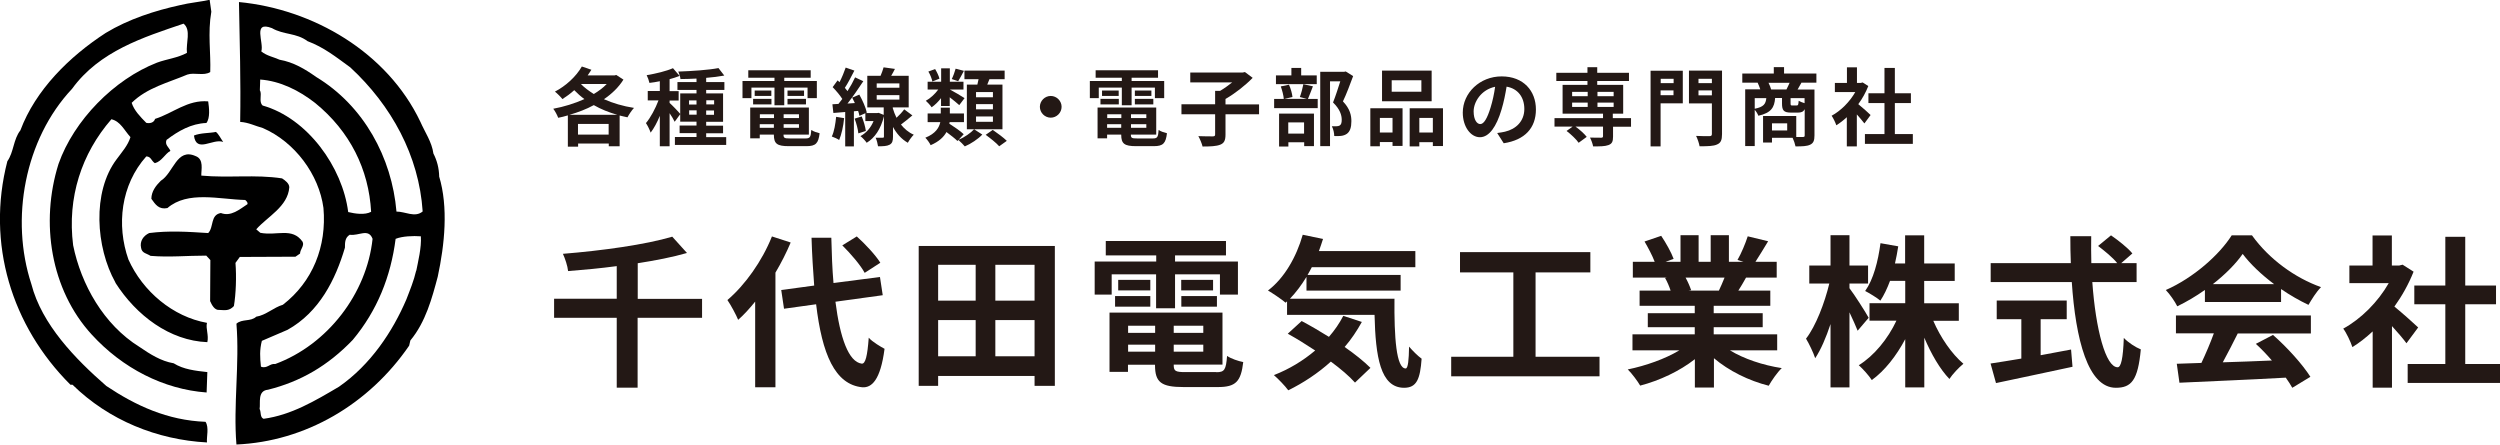<?xml version="1.0" encoding="UTF-8"?><svg id="_レイヤー_2" xmlns="http://www.w3.org/2000/svg" viewBox="0 0 207.14 36.85"><defs><style>.cls-1{fill:#231815;}.cls-1,.cls-2{stroke-width:0px;}</style></defs><g id="_レイヤー_1-2"><path class="cls-2" d="M9.57,23.44c1.73,2.7,4.49,4.79,7.61,4.91.13-.59-.15-1.14-.03-1.6-2.82-.5-5.32-2.6-6.51-5.25-1-2.84-.63-6.18,1.48-8.54.4.01.4.35.71.56.58-.15.83-.77,1.29-1.02-.12-.3-.49-.5-.32-.91.99-.75,2.04-1.35,3.3-1.4.32-.4.23-1.25.15-1.79-1.71-.15-2.93.99-4.4,1.45-.09.31-.42.4-.73.33-.5-.51-1.01-1.03-1.21-1.66,1.28-1.26,3.03-1.67,4.61-2.34.58-.2,1.37.13,1.9-.21.06-1.56-.22-3.23.09-5l-.14-.99c-.7.17-1.67.25-2.47.45-2.05.45-4.24,1.15-6.14,2.3-3.02,1.96-5.82,4.73-7.07,8.07-.59.75-.54,1.79-1.08,2.56-1.76,6.81.35,13.66,5.23,18.52h.17c3.01,2.95,7.02,4.56,11.14,4.78-.05-.46.19-1.24-.12-1.71-3.15-.12-5.78-1.34-8.22-2.97-2.57-2.24-5.35-5.1-6.21-8.44-1.77-5.38-.56-12,3.37-16.18,2.27-3.13,5.91-4.27,9.24-5.4.65.52.18,1.61.28,2.42-.77.42-1.67.51-2.48.81-3.55,1.38-6.89,4.78-8.16,8.39-1.53,4.86-.65,10.43,2.75,14.14,2.55,2.79,5.96,4.54,9.52,4.8l.06-1.69c-.99-.11-1.98-.22-2.79-.73-1.06-.18-1.96-.76-2.84-1.36-2.96-1.84-4.83-5.17-5.49-8.42-.5-3.96.7-7.6,3.17-10.44.75.17,1.06.91,1.58,1.48-.21.69-.71,1.24-1.15,1.84-2.04,2.71-1.72,7.3-.1,10.2Z"/><path class="cls-2" d="M19.49,21.81l.38-.52,4.61-.02.38-.26c.01-.35.38-.65.21-.98-.86-1.22-2.12-.47-3.5-.74l-.34-.29c.94-1.06,2.62-1.88,2.74-3.48,0-.32-.35-.58-.6-.74-2.22-.34-4.41-.02-6.69-.23-.02-.47.24-1.36-.48-1.62-1.57-.7-1.82,1.4-2.88,2.05-.42.42-.77.88-.78,1.49.34.48.62.91,1.33.77,1.69-1.46,4.31-.72,6.45-.67.1.1.23.2.18.35-.67.44-1.37,1.05-2.2.73-.89.15-.57,1.17-1.05,1.66-1.69-.11-3.27-.21-4.89,0-.47.22-.8.67-.67,1.23.07.45.47.45.78.66,1.59.13,2.97-.02,4.62-.02l.34.37-.02,3.4c.13.29.36.78.78.73.44.02.8.1,1.19-.32.17-1.01.22-2.43.13-3.58Z"/><path class="cls-2" d="M18.49,11.76c-.2-.28-.37-.65-.6-.83-.5.11-1.27.07-1.82.3.19,1.5,1.57.21,2.42.53Z"/><path class="cls-2" d="M36.39,14.61c-.02-.69-.18-1.31-.48-1.89-.13-.96-.7-1.76-1.08-2.63C32.08,4.32,25.95.76,19.8.17c.06,3.31.16,6.59.1,9.93.69.04,1.25.34,1.88.51,2.65,1.15,4.65,3.85,5.02,6.62.28,3.19-.89,6.11-3.36,8.02-.78.23-1.4.86-2.21.99-.46.43-1.17.16-1.64.58.27,3.34-.27,6.77,0,10.01,5.71-.25,10.97-3.32,14.31-8.19l.1-.43c1.27-1.53,1.8-3.52,2.27-5.29.57-2.65.89-5.75.11-8.32ZM21.76,8.74c-.35-.32-.02-.9-.23-1.26l.03-.89c1.65.12,3.22.9,4.55,1.94,2.89,2.35,4.45,5.51,4.64,9.02-.52.28-1.32.16-1.9.02-.47-3.72-3.37-7.78-7.1-8.83ZM21.7,28.24l2.12-.91c2.64-1.47,3.98-4.17,4.76-6.81,0-.42,0-.83.4-1.07.74.12,1.55-.57,1.89.34-.48,4.53-3.73,8.77-8.06,10.37-.45-.07-.68.42-1.19.22-.08-.76-.12-1.38.08-2.15ZM34.48,22.43c-.19.83-.51,1.6-.81,2.38-1.14,2.66-2.95,5.4-5.58,7.23-1.98,1.17-3.96,2.35-6.25,2.66-.31-.12-.19-.55-.33-.82.09-.48-.2-1.51.7-1.59,2.69-.67,4.97-1.99,7.02-4.13,2.02-2.42,3.15-5.24,3.55-8.37.54-.22,1.45-.26,2.09-.21.07.92-.24,2.14-.38,2.86ZM32.85,17.53c-.38-4.47-2.71-8.77-6.65-11.15-.93-.66-1.89-1.23-3.03-1.43-.51-.23-1.07-.32-1.52-.69.24-.73-.76-2.56.88-1.93.98.57,2.02.38,2.95,1.08,1.36.51,2.34,1.3,3.54,2.17,3.41,3.15,5.7,7.33,6,11.94-.64.54-1.45,0-2.18.01Z"/><path class="cls-1" d="M58.16,26.33h-5.33v5.79h-1.73v-5.79h-5.19v-1.58h5.19v-2.7c-1.35.18-2.73.31-4.03.41-.04-.42-.26-1.07-.43-1.43,3.23-.26,6.85-.76,9.06-1.42l1.22,1.35c-1.2.35-2.61.62-4.08.85v2.95h5.33v1.58Z"/><path class="cls-1" d="M65.51,20.1c-.35.83-.77,1.66-1.26,2.49v9.5h-1.68v-7.1c-.46.57-.92,1.08-1.41,1.51-.15-.38-.61-1.24-.89-1.64,1.46-1.24,2.88-3.23,3.69-5.27l1.54.5ZM69.22,24.99c.38,3,1.09,5,2.18,5.14.31.03.47-.65.58-2.15.3.35,1.01.76,1.31.92-.34,2.61-1.07,3.23-1.83,3.19-2.29-.22-3.35-2.76-3.84-6.88l-2.66.37-.23-1.55,2.73-.37c-.09-1.22-.18-2.54-.22-3.96h1.64c.03,1.33.08,2.6.18,3.75l3.85-.5.23,1.51-3.92.54ZM71.64,22.6c-.34-.63-1.15-1.58-1.85-2.27l1.2-.74c.72.65,1.55,1.54,1.95,2.18l-1.3.84Z"/><path class="cls-1" d="M87.4,20.38v11.59h-1.68v-.82h-7.99v.82h-1.61v-11.59h11.28ZM77.73,21.94v2.97h3.11v-2.97h-3.11ZM77.73,29.52h3.11v-3h-3.11v3ZM85.72,21.94h-3.25v2.97h3.25v-2.97ZM85.72,29.52v-3h-3.25v3h3.25Z"/><path class="cls-1" d="M92.12,24.41h-1.42v-2.74h5.1v-.51h-4.18v-1.19h9.96v1.19h-4.22v.51h5.21v2.74h-1.49v-1.68h-3.72v2.81h-1.57v-2.81h-3.68v1.68ZM100.78,30.84c.68,0,.8-.2.89-1.35.33.23.93.43,1.34.51-.19,1.62-.62,2.07-2.1,2.07h-2.84c-1.85,0-2.37-.39-2.37-1.81v-.04h-2.24v.59h-1.53v-4.91h9.36v4.31h-4.04v.04c0,.5.15.58.97.58h2.56ZM92.39,24.53h2.92v.88h-2.92v-.88ZM95.31,24.06h-2.66v-.87h2.66v.87ZM93.47,26.99v.59h2.24v-.59h-2.24ZM95.71,29.14v-.58h-2.24v.58h2.24ZM99.7,26.99h-2.45v.59h2.45v-.59ZM99.7,29.14v-.58h-2.45v.58h2.45ZM100.51,23.19v.87h-2.64v-.87h2.64ZM97.88,24.53h2.95v.88h-2.95v-.88Z"/><path class="cls-1" d="M115.54,24.73c-.03,3.24.15,5.8.93,5.8.2-.01.26-.72.28-1.81.31.36.72.77,1.04,1-.12,1.69-.41,2.41-1.45,2.41-1.97,0-2.37-2.58-2.45-6.04h-7.25v-1.12l-.12.11c-.31-.27-1.07-.78-1.46-1.01,1.34-1.01,2.35-2.76,2.88-4.62l1.68.35c-.11.34-.22.68-.34,1h7.99v1.34h-8.58c-.11.22-.23.43-.35.64h7.71v1.3h-7.8v-1.14c-.42.69-.88,1.3-1.37,1.81h8.65ZM112.84,26.67c-.41.74-.88,1.45-1.43,2.08.85.59,1.61,1.2,2.14,1.73l-1.28,1.22c-.47-.53-1.19-1.14-2-1.74-1.07.97-2.29,1.77-3.53,2.38-.24-.34-.84-.96-1.19-1.26,1.26-.49,2.42-1.19,3.42-2.04-.77-.51-1.55-.99-2.27-1.39l1.15-1.05c.7.37,1.49.83,2.26,1.31.47-.54.87-1.12,1.19-1.74l1.55.51Z"/><path class="cls-1" d="M132.53,29.56v1.62h-12.29v-1.62h5.15v-6.99h-4.42v-1.68h10.8v1.68h-4.54v6.99h5.3Z"/><path class="cls-1" d="M143.34,29.03c1.15.7,2.72,1.23,4.29,1.47-.37.35-.84,1.03-1.08,1.46-1.66-.42-3.3-1.23-4.54-2.28v2.43h-1.58v-2.35c-1.26.99-2.92,1.77-4.53,2.19-.23-.39-.69-1.01-1.03-1.34,1.51-.31,3.11-.88,4.27-1.58h-3.88v-1.33h5.16v-.59h-3.89v-1.16h3.89v-.61h-4.57v-1.26h2.57c-.11-.34-.28-.74-.46-1.05l.16-.03h-2.83v-1.31h1.81c-.19-.51-.54-1.16-.84-1.68l1.38-.47c.39.58.84,1.38,1.03,1.91l-.66.24h1.23v-2.2h1.5v2.2h1v-2.2h1.51v2.2h1.2l-.49-.15c.32-.55.66-1.37.85-1.96l1.69.41c-.38.62-.74,1.23-1.05,1.7h1.76v1.31h-2.54c-.22.39-.43.76-.64,1.08h2.65v1.26h-4.69v.61h4.06v1.16h-4.06v.59h5.26v1.33h-3.92ZM139.66,23c.19.35.37.76.46,1.04l-.23.04h2.53c.16-.32.32-.72.47-1.08h-3.23Z"/><path class="cls-1" d="M153.92,27.41c-.15-.38-.41-.96-.68-1.53v6.22h-1.57v-5.25c-.37,1.12-.8,2.12-1.27,2.83-.15-.46-.5-1.19-.76-1.62.81-1.04,1.54-2.95,1.93-4.57h-1.66v-1.49h1.76v-2.51h1.57v2.51h1.54v1.49h-1.54v.39c.39.5,1.38,2.05,1.59,2.45l-.92,1.08ZM160.18,26.57c.59,1.38,1.54,2.76,2.5,3.57-.37.3-.91.87-1.16,1.26-.78-.81-1.51-2.07-2.08-3.42v4.12h-1.58v-4c-.74,1.39-1.69,2.61-2.77,3.39-.24-.37-.74-.93-1.08-1.23,1.26-.77,2.42-2.19,3.12-3.69h-2.23v-1.45h2.96v-1.85h-1.26c-.23.62-.5,1.19-.8,1.64-.27-.23-.91-.62-1.26-.8.68-.95,1.07-2.45,1.27-3.96l1.47.26c-.08.49-.16.96-.27,1.42h.84v-2.33h1.58v2.33h2.53v1.45h-2.53v1.85h2.87v1.45h-2.12Z"/><path class="cls-1" d="M173.36,23.36c.28,3.95,1.11,7.07,2.1,7.07.28,0,.45-.72.51-2.43.37.38.96.77,1.41.95-.24,2.56-.78,3.18-2.07,3.18-2.31,0-3.33-4-3.65-8.76h-6.72v-1.57h6.64c-.03-.73-.04-1.49-.04-2.23h1.73c-.01.74-.01,1.5.01,2.23h2.14c-.36-.46-1.04-1.01-1.58-1.42l1.07-.88c.61.42,1.41,1.05,1.77,1.5l-.92.8h1.27v1.57h-3.66ZM169.09,29.43c.82-.15,1.69-.31,2.51-.47l.12,1.43c-2.22.49-4.6.97-6.34,1.35l-.45-1.62c.69-.11,1.58-.24,2.55-.41v-3.26h-2.04v-1.55h5.8v1.55h-2.16v2.97Z"/><path class="cls-1" d="M182.68,24.03c-.72.51-1.5.97-2.28,1.35-.19-.39-.61-1-.95-1.35,2.3-1.01,4.45-2.93,5.46-4.53h1.68c1.43,1.99,3.58,3.53,5.72,4.29-.41.42-.76,1-1.04,1.47-.74-.35-1.53-.8-2.27-1.31v1.07h-6.31v-.99ZM180.29,26.14h11.18v1.49h-6.06c-.39.8-.84,1.64-1.24,2.39,1.3-.04,2.69-.09,4.07-.15-.42-.49-.88-.97-1.33-1.38l1.42-.74c1.2,1.05,2.46,2.46,3.1,3.47l-1.5.91c-.14-.26-.33-.54-.54-.84-3.18.18-6.52.31-8.81.42l-.22-1.57,2.04-.07c.36-.76.74-1.65,1.03-2.45h-3.14v-1.49ZM188.42,23.54c-1.04-.78-1.97-1.66-2.6-2.5-.58.83-1.45,1.7-2.47,2.5h5.07Z"/><path class="cls-1" d="M199.39,28.44c-.28-.38-.74-.92-1.2-1.42v5.1h-1.6v-4.66c-.54.5-1.11.95-1.68,1.3-.14-.43-.51-1.22-.76-1.53,1.47-.8,2.89-2.22,3.77-3.77h-3.26v-1.46h1.92v-2.49h1.6v2.49h.61l.28-.07.91.58c-.41,1.03-.95,2-1.59,2.89.65.53,1.69,1.46,1.97,1.73l-.97,1.31ZM207.14,30.16v1.57h-7.65v-1.57h3.12v-4.95h-2.57v-1.55h2.57v-4.04h1.65v4.04h2.55v1.55h-2.55v4.95h2.88Z"/><path class="cls-1" d="M51.66,6.59c-.4.64-.96,1.18-1.62,1.63.74.33,1.59.58,2.49.72-.18.19-.42.55-.54.78-.22-.04-.43-.1-.65-.15v2.55h-.9v-.23h-2.54v.26h-.85v-2.59c-.27.08-.53.15-.8.2-.08-.22-.26-.56-.41-.75.87-.16,1.78-.44,2.58-.8-.3-.22-.58-.47-.84-.74-.32.29-.65.53-.98.74-.13-.17-.44-.48-.62-.62.89-.46,1.75-1.24,2.23-2.08l.79.27c-.1.15-.2.32-.31.47h2.23l.14-.04.6.39ZM51.14,9.51c-.7-.2-1.35-.46-1.94-.8-.62.34-1.31.6-2.01.8h3.95ZM50.43,11.15v-.88h-2.54v.88h2.54ZM48.13,6.96c.29.3.67.58,1.07.83.41-.25.78-.52,1.07-.83h-2.15Z"/><path class="cls-1" d="M60.17,11.35v.66h-4.25v-.66h1.79v-.32h-1.4v-.63h1.4v-.32h-1.35v-.62l-.46.63c-.08-.18-.25-.46-.42-.71v2.74h-.81v-2.52c-.22.54-.49,1.04-.76,1.39-.08-.24-.25-.58-.39-.79.39-.46.78-1.2,1.04-1.88h-.89v-.78h1v-.81c-.29.06-.58.11-.86.14-.04-.19-.14-.47-.23-.64.77-.13,1.64-.34,2.18-.58l.55.64c-.25.1-.53.19-.83.27v.99h.75v.78h-.75v.2c.18.15.73.72.88.91v-1.7h1.35v-.29h-1.58v-.65h1.58v-.29c-.46.02-.91.04-1.33.04-.01-.18-.11-.46-.18-.62,1.15-.04,2.51-.13,3.33-.29l.48.62c-.44.08-.96.15-1.5.19v.35h1.51v.65h-1.51v.29h1.4v2.35h-1.4v.32h1.4v.63h-1.4v.32h1.66ZM57.09,8.66h.62v-.34h-.62v.34ZM57.72,9.5v-.36h-.62v.36h.62ZM58.52,8.31v.34h.65v-.34h-.65ZM59.16,9.15h-.65v.36h.65v-.36Z"/><path class="cls-1" d="M62.26,8.13h-.74v-1.42h2.65v-.27h-2.17v-.62h5.17v.62h-2.19v.27h2.7v1.42h-.77v-.87h-1.93v1.46h-.81v-1.46h-1.91v.87ZM66.76,11.47c.35,0,.42-.11.46-.7.17.12.48.22.69.27-.1.84-.32,1.07-1.09,1.07h-1.47c-.96,0-1.23-.2-1.23-.94v-.02h-1.17v.31h-.79v-2.55h4.86v2.24h-2.1v.02c0,.26.08.3.5.3h1.33ZM62.4,8.19h1.52v.46h-1.52v-.46ZM63.91,7.95h-1.38v-.45h1.38v.45ZM62.96,9.47v.31h1.17v-.31h-1.17ZM64.12,10.59v-.3h-1.17v.3h1.17ZM66.2,9.47h-1.27v.31h1.27v-.31ZM66.2,10.59v-.3h-1.27v.3h1.27ZM66.62,7.5v.45h-1.37v-.45h1.37ZM65.25,8.19h1.53v.46h-1.53v-.46Z"/><path class="cls-1" d="M69.94,9.79c-.06.67-.22,1.36-.41,1.81-.14-.1-.44-.23-.61-.29.2-.41.3-1.04.36-1.63l.67.11ZM75.61,9.55c-.32.27-.66.55-.96.77.27.34.62.65,1.06.84-.15.15-.39.47-.49.67-.55-.31-.95-.79-1.23-1.31v.8c0,.36-.06.55-.28.67-.22.12-.53.13-.96.13-.03-.21-.1-.5-.2-.71.24,0,.5,0,.58,0,.09,0,.11-.02.11-.1v-1.68c-.26,1.07-.77,1.8-1.43,2.2-.1-.15-.36-.44-.52-.55.48-.26.86-.69,1.09-1.25h-.68v-.65l-.49.22c-.02-.12-.06-.26-.11-.41l-.35.03v2.91h-.72v-2.85l-.98.08-.08-.72.5-.03c.11-.13.21-.27.32-.41-.2-.32-.52-.69-.8-.98l.41-.56s.11.1.16.15c.2-.39.39-.86.51-1.21l.72.25c-.25.48-.53,1.04-.79,1.43.08.09.16.19.22.27.25-.39.47-.79.63-1.14l.68.32c-.39.59-.86,1.28-1.31,1.85l.61-.04c-.07-.15-.15-.31-.22-.45l.59-.25c.27.48.54,1.09.62,1.49l-.08.04h.93l.13-.02.42.17v-.62h-1.36v-2.62h1.1c.1-.23.19-.49.25-.7l.94.13c-.1.2-.2.39-.31.57h1.45v2.62h-1.32v.06c.08.27.18.54.31.8.24-.22.48-.48.64-.7l.67.5ZM71.4,9.65c.16.38.3.87.34,1.2l-.62.2c-.03-.33-.16-.83-.31-1.22l.58-.18ZM72.64,7.27h1.88v-.36h-1.88v.36ZM72.64,8.25h1.88v-.37h-1.88v.37Z"/><path class="cls-1" d="M79.44,11.58c.48-.21,1-.57,1.27-.87l.68.44c-.35.37-.95.77-1.45.98-.13-.15-.35-.38-.53-.53l-.08.08c-.2-.2-.56-.48-.91-.74-.22.41-.62.79-1.31,1.09-.08-.18-.29-.47-.44-.62.85-.34,1.14-.83,1.24-1.29h-1.05v-.72h1.09v-.48h.75v.48h1.17v.72h-1.19s-.01.09-.02.13c.41.26.93.62,1.19.87l-.42.46ZM77.98,8.12c-.24.31-.51.58-.79.77-.11-.17-.33-.41-.48-.54.37-.2.76-.56,1.03-.93h-.88v-.65h1.12v-1.11h.72v1.11h1.13v.65h-1.12c.29.15,1.02.58,1.21.71l-.44.58c-.18-.17-.5-.42-.79-.65v.72h-.72v-.66ZM77.25,6.75c-.04-.22-.17-.56-.33-.82l.56-.21c.15.25.31.58.36.8l-.59.23ZM79.86,5.88c-.17.32-.33.63-.47.85l-.53-.18c.12-.24.25-.6.32-.86l.69.18ZM80.98,7.01c.04-.15.07-.3.1-.45h-1.17v-.71h3.33v.71h-1.26c-.06.16-.12.31-.18.45h1.26v3.7h-2.95v-3.7h.87ZM82.27,7.63h-1.4v.43h1.4v-.43ZM82.27,8.63h-1.4v.43h1.4v-.43ZM82.27,9.65h-1.4v.44h1.4v-.44ZM82.25,10.76c.38.26.91.65,1.17.91l-.63.45c-.23-.27-.74-.67-1.12-.95l.59-.41Z"/><path class="cls-1" d="M87.96,8.85c0,.49-.41.9-.9.9s-.9-.41-.9-.9.41-.9.9-.9.9.41.9.9Z"/><path class="cls-1" d="M91.04,8.13h-.74v-1.42h2.65v-.27h-2.17v-.62h5.17v.62h-2.19v.27h2.7v1.42h-.77v-.87h-1.93v1.46h-.81v-1.46h-1.91v.87ZM95.54,11.47c.35,0,.42-.11.46-.7.17.12.48.22.69.27-.1.84-.32,1.07-1.09,1.07h-1.47c-.96,0-1.23-.2-1.23-.94v-.02h-1.17v.31h-.79v-2.55h4.86v2.24h-2.1v.02c0,.26.08.3.5.3h1.33ZM91.18,8.19h1.52v.46h-1.52v-.46ZM92.69,7.95h-1.38v-.45h1.38v.45ZM91.74,9.47v.31h1.17v-.31h-1.17ZM92.9,10.59v-.3h-1.17v.3h1.17ZM94.98,9.47h-1.27v.31h1.27v-.31ZM94.98,10.59v-.3h-1.27v.3h1.27ZM95.4,7.5v.45h-1.37v-.45h1.37ZM94.03,8.19h1.53v.46h-1.53v-.46Z"/><path class="cls-1" d="M104.32,9.47h-2.78v1.68c0,.48-.11.71-.44.84-.33.13-.82.15-1.46.15-.06-.25-.22-.63-.35-.86.48.02,1.03.02,1.19.02.15,0,.2-.04.2-.16v-1.67h-2.79v-.83h2.79v-1.11h.41c.34-.2.7-.46,1-.7h-3.47v-.82h4.34l.19-.04.64.48c-.6.62-1.45,1.29-2.25,1.75v.45h2.78v.83Z"/><path class="cls-1" d="M108.78,7.16c-.15.39-.29.76-.41,1.04h.81v.76h-3.61v-.76h.8c-.02-.28-.13-.72-.25-1.04l.68-.14c.15.32.26.74.29,1.02l-.66.15h1.84l-.57-.15c.11-.29.23-.74.29-1.06l.79.17ZM109.1,6.97h-3.38v-.72h1.28v-.62h.81v.62h1.29v.72ZM105.97,9.41h2.9v2.7h-.81v-.32h-1.31v.35h-.77v-2.72ZM106.74,10.14v.93h1.31v-.93h-1.31ZM112.11,6.32c-.25.67-.55,1.48-.84,2.08.6.63.7,1.18.7,1.64,0,.51-.11.86-.38,1.05-.13.09-.3.15-.48.17-.16.02-.37.02-.56.01,0-.22-.07-.58-.2-.81.15,0,.29.01.39,0,.1,0,.19-.02.26-.06.13-.08.17-.24.17-.48,0-.38-.15-.88-.72-1.43.2-.5.43-1.21.6-1.75h-.85v5.37h-.81v-6.16h1.98l.13-.03.61.38Z"/><path class="cls-1" d="M113.54,8.97h2.67v3.12h-.83v-.32h-1.05v.35h-.79v-3.16ZM114.33,9.77v1.21h1.05v-1.21h-1.05ZM118.62,8.39h-4.11v-2.54h4.11v2.54ZM117.77,6.65h-2.46v.95h2.46v-.95ZM119.56,8.97v3.13h-.84v-.32h-1.12v.35h-.8v-3.16h2.76ZM118.72,10.98v-1.21h-1.12v1.21h1.12Z"/><path class="cls-1" d="M124.58,11.85l-.53-.83c.27-.03.46-.07.65-.11.9-.21,1.6-.86,1.6-1.88,0-.97-.53-1.69-1.47-1.85-.1.6-.22,1.24-.42,1.9-.42,1.42-1.03,2.29-1.79,2.29s-1.42-.86-1.42-2.04c0-1.62,1.4-3,3.22-3s2.84,1.21,2.84,2.74-.91,2.53-2.67,2.8ZM122.65,10.28c.29,0,.57-.44.86-1.39.16-.52.29-1.12.37-1.7-1.16.24-1.78,1.26-1.78,2.04,0,.71.28,1.05.55,1.05Z"/><path class="cls-1" d="M135.16,10.5h-1.51v.82c0,.4-.08.59-.38.7-.29.11-.71.11-1.27.11-.04-.22-.15-.52-.26-.73.37.01.81.01.93.01.11,0,.15-.04.15-.13v-.79h-2.28c.35.25.74.6.93.85l-.67.49c-.19-.28-.63-.7-1-.98l.5-.36h-1.5v-.7h4.02v-.37h-3.35v-2.39h2.06v-.32h-2.58v-.68h2.58v-.46h.81v.46h2.63v.68h-2.63v.32h2.15v2.39h-.86v.37h1.51v.7ZM130.26,7.97h1.29v-.36h-1.29v.36ZM130.26,8.86h1.29v-.36h-1.29v.36ZM132.36,7.61v.36h1.34v-.36h-1.34ZM133.7,8.5h-1.34v.36h1.34v-.36Z"/><path class="cls-1" d="M139.44,8.56h-1.85v3.57h-.83v-6.27h2.67v2.7ZM137.6,6.53v.36h1.07v-.36h-1.07ZM138.66,7.89v-.4h-1.07v.4h1.07ZM142.68,11.12c0,.48-.1.72-.41.85-.3.14-.76.15-1.45.15-.04-.24-.17-.63-.29-.86.44.03.96.02,1.11.02s.2-.05.2-.18v-2.53h-1.9v-2.72h2.74v5.26ZM140.73,6.53v.36h1.11v-.36h-1.11ZM141.84,7.9v-.41h-1.11v.41h1.11Z"/><path class="cls-1" d="M149.25,6.87c-.11.2-.22.39-.31.55h1.4v3.8c0,.41-.08.64-.36.77-.27.13-.67.14-1.21.14-.04-.2-.14-.5-.24-.71h-1.71v.39h-.74v-2.2h2.75v1.74c.25,0,.46,0,.55,0,.12,0,.15-.03.15-.14v-2.16c-.11.21-.28.28-.56.28h-.57c-.62,0-.75-.19-.75-.76v-.45h-.57c-.06.78-.32,1.23-1.39,1.47-.05-.14-.17-.35-.3-.49v3h-.79v-4.7h1.25c-.06-.17-.14-.39-.22-.55h-1.27v-.76h2.61v-.53h.85v.53h2.68v.76h-1.25ZM145.39,9.01c.75-.15.91-.4.96-.88h-.96v.88ZM148.02,7.41c.08-.17.18-.36.26-.55h-1.75c.09.18.18.39.22.55h1.27ZM148.08,10.22h-1.26v.59h1.26v-.59ZM149.53,8.13h-1.17v.44c0,.15.02.17.14.17h.36c.12,0,.15-.05.17-.39.11.07.32.15.49.2v-.42Z"/><path class="cls-1" d="M154.47,10.22c-.15-.2-.39-.48-.62-.74v2.65h-.83v-2.42c-.28.26-.58.49-.87.67-.07-.22-.27-.63-.39-.79.76-.41,1.5-1.15,1.96-1.96h-1.69v-.76h1v-1.29h.83v1.29h.32l.15-.04.47.3c-.21.53-.49,1.04-.83,1.5.34.27.88.76,1.02.9l-.5.68ZM158.49,11.11v.81h-3.97v-.81h1.62v-2.57h-1.33v-.81h1.33v-2.1h.86v2.1h1.33v.81h-1.33v2.57h1.5Z"/></g></svg>